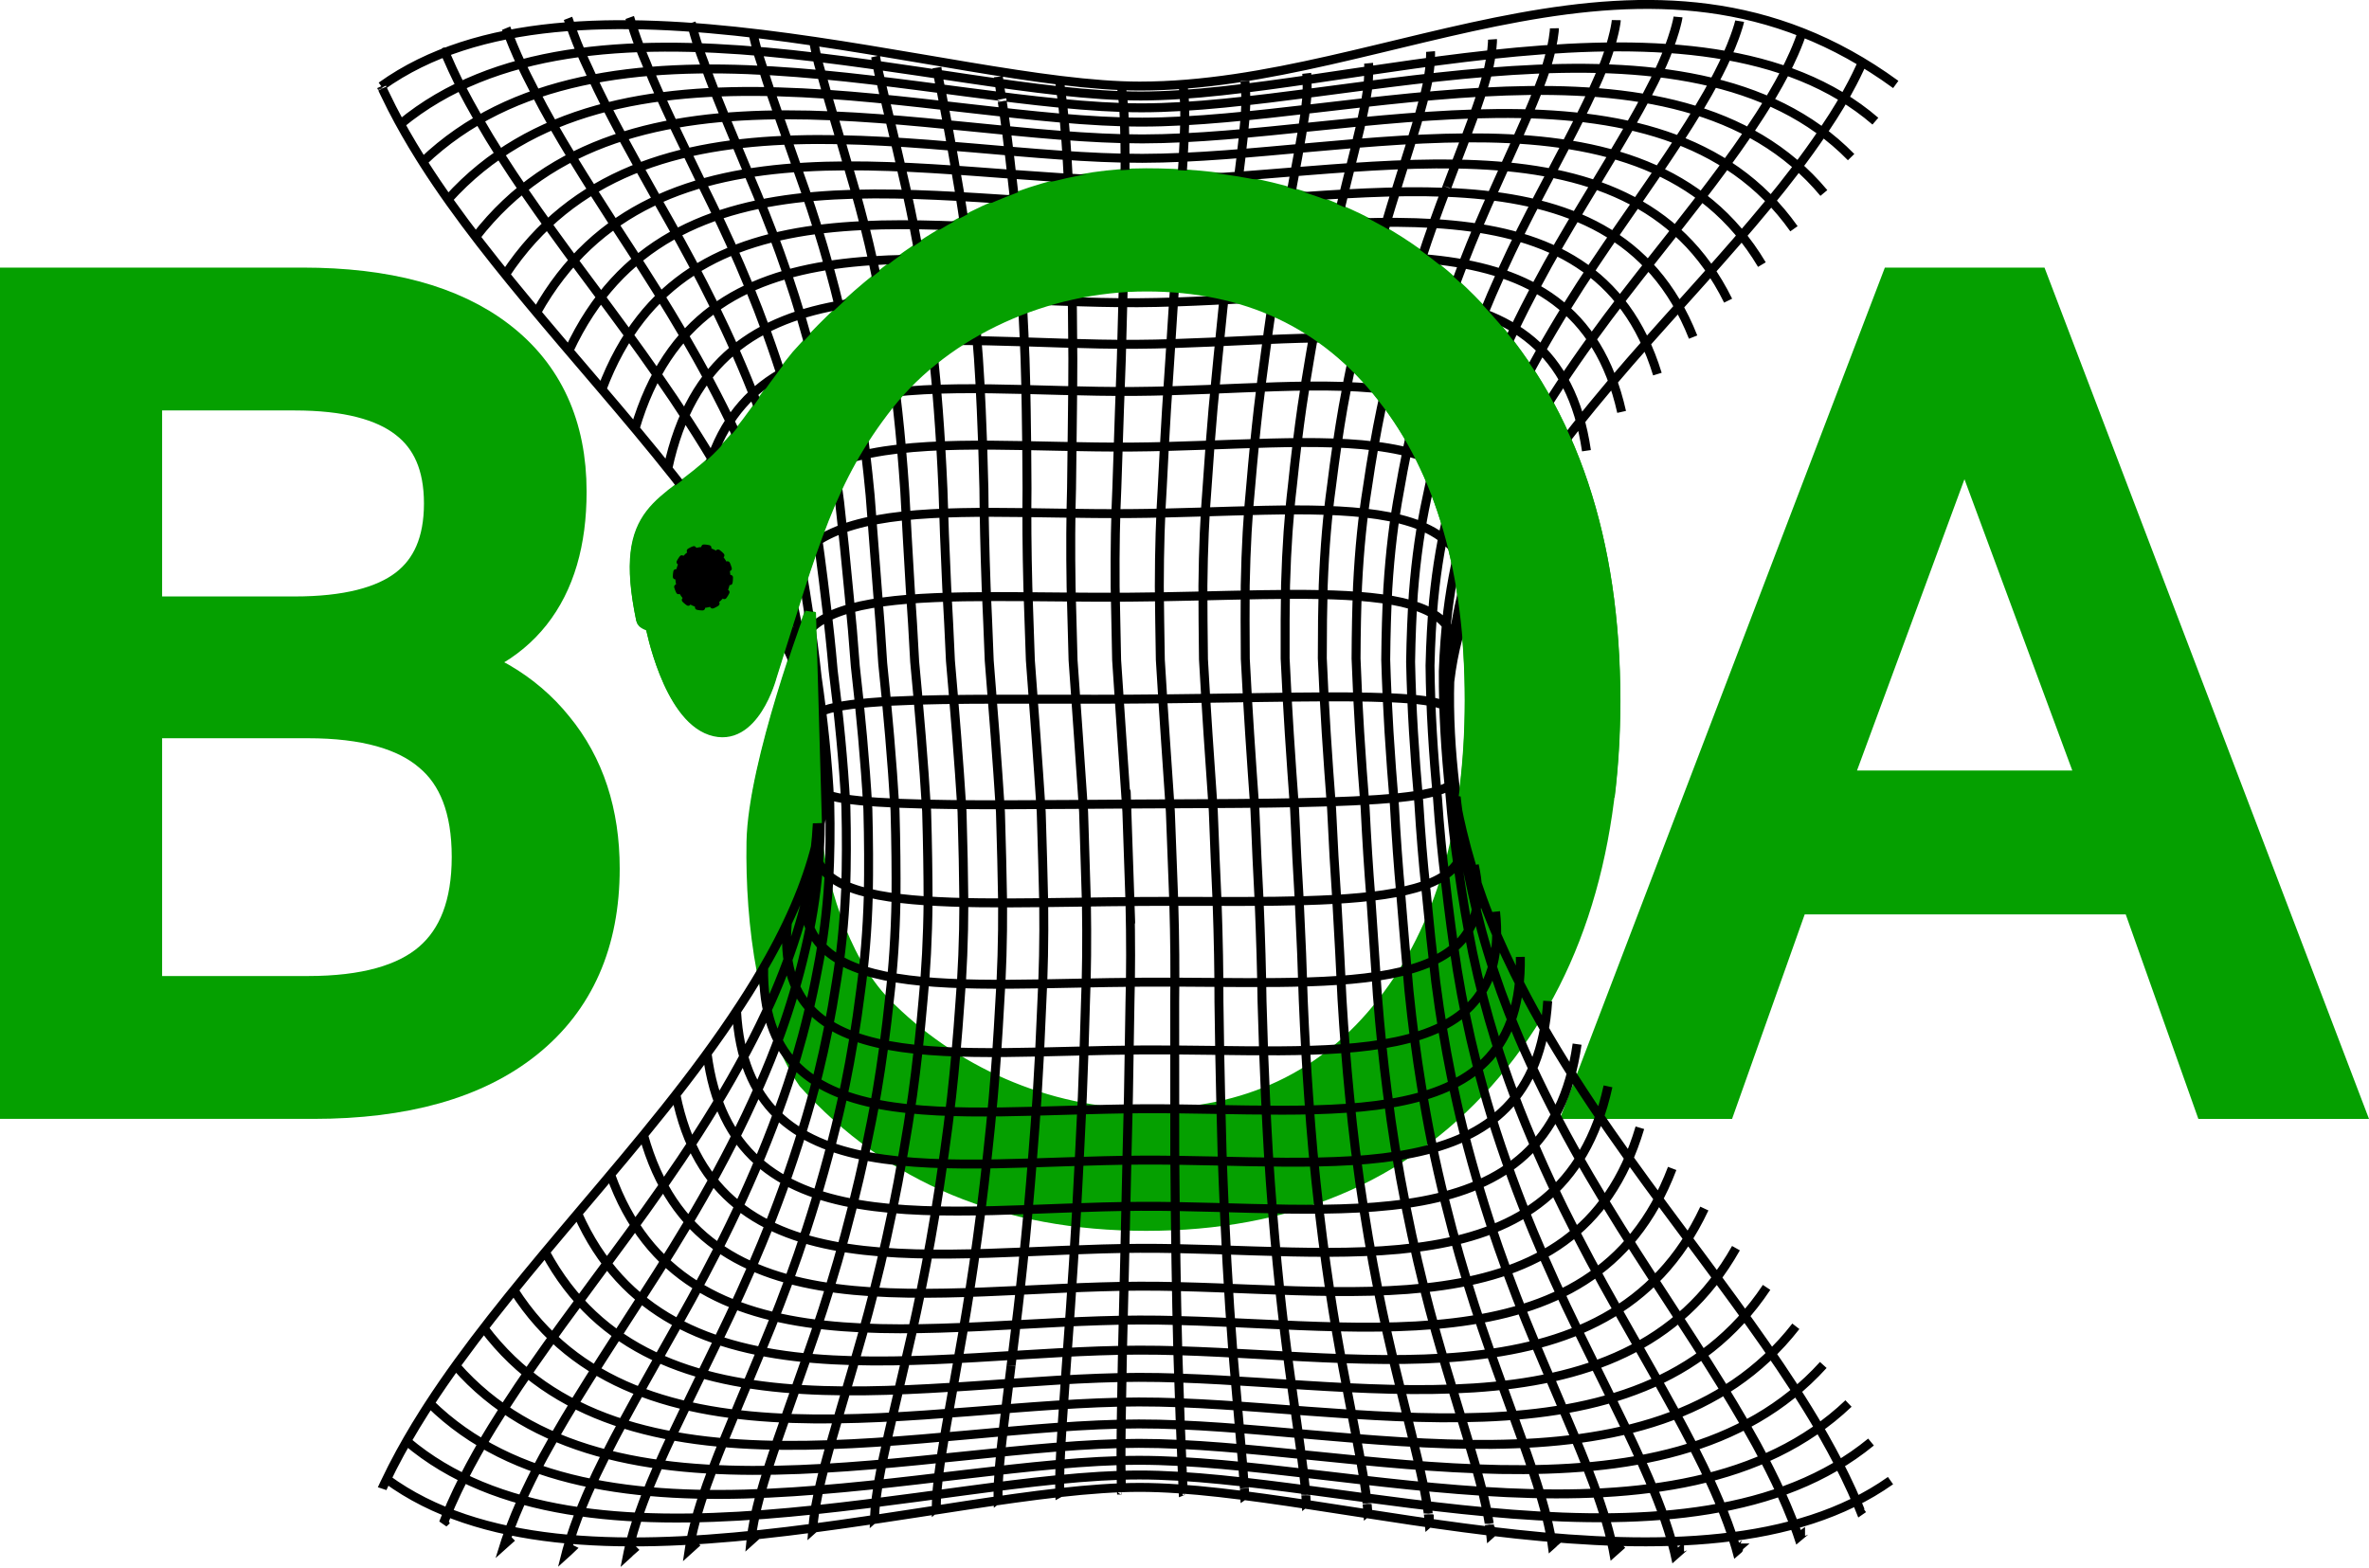 <?xml version="1.0" encoding="UTF-8" standalone="no"?>
<svg
   xmlns:dc="http://purl.org/dc/elements/1.1/"
   xmlns:cc="http://creativecommons.org/ns#"
   xmlns:rdf="http://www.w3.org/1999/02/22-rdf-syntax-ns#"
   xmlns:svg="http://www.w3.org/2000/svg"
   xmlns="http://www.w3.org/2000/svg"
   width="115.602mm"
   height="76.537mm"
   viewBox="0 0 409.613 271.193"
   id="svg2"
   version="1.1">
  <defs
     id="defs4" />
  <g
     id="layer1"
     transform="translate(-149.454,-161.112)">
    <path
       id="path4153"
       style="font-style:normal;font-weight:normal;font-size:medium;line-height:125%;font-family:sans-serif;text-align:end;letter-spacing:0px;word-spacing:0px;writing-mode:lr-tb;text-anchor:end;fill:#05a000;fill-opacity:1;stroke:#05a000;stroke-width:9.38;stroke-linecap:butt;stroke-linejoin:miter;stroke-miterlimit:4;stroke-dasharray:none;stroke-opacity:1"
       d="m 489.111,230.451 -25.297,68.596 h 50.686 z m -10.525,-18.372 h 21.142 l 52.532,137.839 H 532.873 L 520.317,314.558 H 458.183 L 445.627,349.918 h -19.665 z" />
    <path
       id="path4151"
       style="font-style:normal;font-weight:normal;font-size:medium;line-height:125%;font-family:sans-serif;text-align:end;letter-spacing:0px;word-spacing:0px;writing-mode:lr-tb;text-anchor:end;fill:#05a000;fill-opacity:1;stroke:#05a000;stroke-width:1.875;stroke-linecap:butt;stroke-linejoin:miter;stroke-miterlimit:4;stroke-dasharray:none;stroke-opacity:1"
       d="m 347.637,353.773 c 17.221,0 30.841,-6.419 40.861,-19.256 10.098,-12.838 15.147,-30.293 15.147,-52.368 0,-22.153 -5.049,-39.648 -15.147,-52.485 -10.02,-12.837 -23.64,-19.256 -40.861,-19.256 -17.221,0 -34.455,7.681 -44.631,20.519 -10.098,12.837 -12.991,24.139 -20.233,47.016 0,0 -3.044,11.694 -10.451,9.217 -7.407,-2.478 -10.329,-17.803 -10.329,-17.803 -0.586,-0.385 -1.495,-0.537 -1.624,-1.151 -4.136,-19.766 4.134,-19.368 12.878,-27.903 6.083,-5.937 7.738,-10.056 13.993,-17.738 14.794,-16.517 35.74,-31.413 60.397,-31.413 24.579,0 44.227,8.258 58.943,24.775 14.716,16.438 22.074,38.512 22.074,66.223 0,27.632 -7.358,49.706 -22.074,66.223 -14.716,16.438 -34.364,24.657 -58.943,24.657 -24.657,0 -44.383,-8.219 -59.178,-24.657 -6.998,-10.051 -9.246,-27.47 -8.992,-41.681 0.245,-13.687 10.093,-39.809 10.093,-39.809 0,0 -0.727,9.041 1.03,37.921 0.476,7.825 4.449,22.086 11.91,29.713 11.438,11.693 27.915,19.256 45.136,19.256 z" />
    <path
       id="path4149"
       style="font-style:normal;font-weight:normal;font-size:medium;line-height:125%;font-family:sans-serif;text-align:end;letter-spacing:0px;word-spacing:0px;writing-mode:lr-tb;text-anchor:end;fill:#05a000;fill-opacity:1;stroke:#05a000;stroke-width:9.38;stroke-linecap:butt;stroke-linejoin:miter;stroke-miterlimit:4;stroke-dasharray:none;stroke-opacity:1"
       d="m 172.793,284.091 v 50.501 h 29.913 q 15.049,0 22.25,-6.186 7.294,-6.278 7.294,-19.111 0,-12.925 -7.294,-19.019 -7.201,-6.186 -22.25,-6.186 z m 0,-56.687 v 41.546 h 27.605 q 13.664,0 20.311,-5.078 6.74,-5.17 6.74,-15.695 0,-10.433 -6.74,-15.603 -6.647,-5.17 -20.311,-5.17 z m -18.649,-15.326 h 47.639 q 21.327,0 32.867,8.863 11.54,8.863 11.54,25.204 0,12.648 -5.909,20.127 -5.909,7.478 -17.357,9.325 13.756,2.954 21.327,12.371 7.663,9.325 7.663,23.358 0,18.465 -12.556,28.528 -12.556,10.063 -35.729,10.063 h -49.485 z" />
    <path
       d="m 215.381,176.029 c 0.027,0.059 0.055,0.119 0.082,0.178 0.011,0.024 0.01,0.021 0.021,0.045 -0.005,-0.01 0.087,0.189 0.083,0.178 v 0 c 0.108,0.232 0.217,0.464 0.327,0.696 0,0 1e-5,1e-5 1e-5,1e-5 v 0 c 0.42,0.887 0.857,1.774 1.309,2.659 0,0 1e-5,1e-5 1e-5,1e-5 0,0 0,0 0,0 1.465,2.867 3.104,5.727 4.884,8.575 0.219,0.351 0.441,0.701 0.664,1.051 0,0 1e-5,1e-5 1e-5,1e-5 0,0 0,0 0,0 0,0 0,0 0,0 5.793,9.077 13.083,18.147 20.83,27.349 1.015,1.206 2.04,2.416 3.07,3.629 0,0 1e-5,0 1e-5,0 0,0 0,1e-5 0,1e-5 0,0 0,0 0,0 8.523,10.03 17.518,20.257 25.497,31.171 1.794,2.454 3.534,4.939 5.205,7.46 0,0 0,0 0,0 0,0 1e-5,2e-5 1e-5,2e-5 0,0 0,0 0,0 2.113,3.189 4.112,6.435 5.922,9.75 0,0 0,10e-6 0,10e-6 1.75,3.205 3.321,6.467 4.649,9.801 0,0 0,0 0,0 0.78,1.958 1.478,3.942 2.063,5.946 1.158,3.978 1.867,8.034 1.886,12.128 0,0 0,0 0,0 0.014,2.648 -0.259,5.286 -0.755,7.904 -0.668,3.528 -1.739,7.008 -3.053,10.411 0,0 0,0 0,0 -1.562,4.043 -3.475,7.981 -5.63,11.835 -1.514,2.708 -3.146,5.372 -4.856,7.996 0,1e-5 0,1e-5 0,1e-5 -8.135,12.489 -17.897,23.968 -27.417,35.214 -1.118,1.321 -2.23,2.636 -3.336,3.948 0,0 -1e-5,2e-5 -1e-5,2e-5 -8.591,10.198 -16.815,20.224 -23.282,30.205 0,0 -1e-5,1e-5 -1e-5,1e-5 -0.252,0.389 -0.502,0.778 -0.749,1.168 -1.983,3.127 -3.802,6.269 -5.416,9.417 -0.055,0.107 -0.109,0.213 -0.163,0.32 -0.441,0.867 -0.866,1.737 -1.276,2.605 0,1e-5 -0.039,0.083 -0.039,0.083 -0.107,0.227 -0.213,0.455 -0.318,0.682 0,10e-6 -0.014,0.025 -0.014,0.025 -10e-4,0.002 -0.051,0.091 -0.052,0.093 m 10.682,-248.832 c 0.024,0.056 0.049,0.111 0.072,0.166 2.9e-4,6.7e-4 0.018,0.041 0.018,0.042 0.024,0.055 0.047,0.109 0.069,0.162 -0.048,-0.111 0.318,0.742 0.27,0.631 0.342,0.798 0.697,1.595 1.064,2.389 0,0 0,1e-5 0,1e-5 1.189,2.571 2.538,5.149 4.015,7.725 0.179,0.32 0.36,0.64 0.543,0.961 0,0 0,0 0,0 0,0 10e-6,1e-5 10e-6,1e-5 4.735,8.29 10.851,16.821 17.384,25.692 0.937,1.262 1.663,2.239 2.6,3.501 0,0 1e-5,0 1e-5,0 7.226,9.72 14.837,20.045 21.597,31.636 1.513,2.603 2.974,5.287 4.371,8.062 1e-5,0 1e-5,0 1e-5,1e-5 1.772,3.513 3.44,7.201 4.942,11.08 0,0 0,1e-5 0,1e-5 1.43,3.732 2.739,7.744 3.88,12.052 0.682,2.522 1.295,5.175 1.813,7.955 1.127,5.343 1.884,10.798 2.049,16.317 0,0 0,0 0,0 0.054,3.564 -0.139,6.982 -0.523,10.243 -0.539,4.405 -1.463,8.582 -2.632,12.507 -1.365,4.679 -3.032,9.12 -4.905,13.346 -1.32,2.966 -2.74,5.843 -4.225,8.636 0,0 0,10e-6 -10e-6,10e-6 -7.057,13.294 -15.48,25.019 -23.64,36.033 -0.805,1.089 -2.046,2.766 -2.85,3.855 0,0 -1e-5,10e-6 -1e-5,10e-6 -7.326,9.931 -14.287,19.466 -19.59,28.676 0,0 0,1e-5 0,1e-5 -0.207,0.36 -0.411,0.719 -0.613,1.078 -1.622,2.885 -3.091,5.771 -4.367,8.645 -0.043,0.097 -0.086,0.195 -0.129,0.292 -0.348,0.792 -0.682,1.589 -1.001,2.389 -0.01,0.026 -0.02,0.051 -0.031,0.077 -0.083,0.21 -0.166,0.422 -0.247,0.637 2e-5,-1e-5 0.16,-0.138 0.16,-0.138 6.5e-4,-5.6e-4 0.589,-0.506 0.59,-0.507 m 10.076,-257.87 c 0.021,0.051 0.042,0.102 0.062,0.151 0.005,0.013 0.01,0.025 0.015,0.038 0.02,0.049 0.039,0.098 0.057,0.146 0.074,0.191 0.148,0.379 0.219,0.565 0.274,0.711 0.559,1.422 0.852,2.129 0,0 0,1e-5 0,1e-5 0.952,2.289 2.051,4.599 3.265,6.919 0.145,0.29 0.292,0.581 0.44,0.872 0,0 0,1e-5 0,1e-5 0,0 0,0 0,0 3.835,7.523 8.931,15.51 14.399,24.014 0.723,1.108 1.452,2.228 2.186,3.362 0,0 1e-5,0 1e-5,1e-5 6.078,9.365 12.482,19.687 18.158,31.729 1.265,2.703 2.481,5.527 3.639,8.485 0,0 0,1e-5 0,1e-5 1.472,3.746 2.852,7.759 4.086,12.06 0,0 0,0 0,0 1.154,4.125 2.234,8.702 3.209,13.749 0,0 0,0 0,0 0.593,2.949 1.13,6.111 1.588,9.481 1.085,6.382 1.869,12.902 2.147,19.505 0.086,4.261 -0.039,8.272 -0.329,12.021 -0.427,5.07 -1.219,9.774 -2.254,14.089 -1.187,5.157 -2.63,9.972 -4.249,14.469 -1.144,3.155 -2.373,6.185 -3.655,9.096 0,0 -1e-5,1e-5 -1e-5,1e-5 -6.084,13.859 -13.311,25.696 -20.258,36.426 -0.813,1.263 -1.621,2.512 -2.419,3.745 0,0 0,2e-5 0,2e-5 -6.205,9.622 -12.051,18.65 -16.35,27.104 0,0 -1e-5,10e-6 -1e-5,10e-6 -0.168,0.331 -0.334,0.661 -0.497,0.99 -1.311,2.648 -2.48,5.281 -3.471,7.885 -0.034,0.088 -0.067,0.176 -0.1,0.265 -0.269,0.718 -0.525,1.442 -0.769,2.169 -0.008,0.023 -0.016,0.047 -0.023,0.07 -0.063,0.191 -0.126,0.386 -0.188,0.585 4e-5,-3e-5 0.264,-0.236 0.264,-0.236 8.2e-4,-7.2e-4 0.972,-0.865 0.973,-0.866 m 9.711,-262.715 c 0.018,0.046 0.035,0.091 0.052,0.136 0.004,0.011 0.008,0.023 0.012,0.034 0.016,0.044 0.031,0.087 0.046,0.13 0.06,0.17 0.118,0.337 0.175,0.501 0.215,0.629 0.44,1.257 0.672,1.883 0,0 0,1e-5 0,1e-5 0.751,2.025 1.637,4.083 2.627,6.164 0.116,0.262 0.234,0.525 0.353,0.788 0,0 0,0 0,0 0,0 0,1e-5 0,1e-5 3.076,6.788 7.291,14.24 11.829,22.358 0.603,1.056 1.211,2.127 1.823,3.217 0,0 0,1e-5 0,1e-5 5.069,8.988 10.415,19.222 15.134,31.538 1.048,2.764 2.049,5.68 2.998,8.762 0,0 0,1e-5 0,1e-5 1.21,3.905 2.338,8.148 3.339,12.752 0,0 0,1e-5 0,1e-5 0.916,4.408 1.798,9.397 2.625,14.988 0,0 0,0 0,0 0.513,3.264 0.98,6.801 1.384,10.608 1.034,7.15 1.828,14.459 2.193,21.865 0.11,4.777 0.042,9.226 -0.167,13.334 -0.331,5.56 -1.005,10.649 -1.914,15.248 -1.024,5.504 -2.266,10.587 -3.656,15.274 -0.985,3.287 -2.042,6.421 -3.142,9.41 -1e-5,0 -1e-5,0 -1e-5,1e-5 -5.208,14.23 -11.368,26.073 -17.237,36.487 -0.687,1.227 -1.367,2.436 -2.038,3.625 0,0 -1e-5,1e-5 -1e-5,1e-5 -5.215,9.288 -10.083,17.808 -13.523,25.536 0,0 -1e-5,1e-5 -1e-5,1e-5 -0.135,0.303 -0.267,0.604 -0.397,0.906 -1.046,2.42 -1.96,4.809 -2.713,7.15 -0.025,0.079 -0.051,0.159 -0.076,0.238 -0.203,0.645 -0.395,1.297 -0.575,1.951 -0.006,0.021 -0.011,0.042 -0.017,0.063 -0.046,0.172 -0.092,0.349 -0.138,0.53 5e-5,-5e-5 0.313,-0.282 0.313,-0.282 9.3e-4,-8.4e-4 1.15,-1.033 1.151,-1.034 m 9.539,-264.312 c 0.015,0.041 0.029,0.081 0.042,0.12 0.003,0.01 0.007,0.02 0.01,0.03 0.013,0.039 0.025,0.077 0.036,0.114 0.047,0.149 0.093,0.296 0.136,0.44 0.166,0.551 0.341,1.103 0.521,1.653 0,0 0,10e-6 0,10e-6 0.584,1.781 1.291,3.607 2.091,5.467 0.092,0.235 0.186,0.471 0.281,0.708 0,0 0,1e-5 0,1e-5 0,0 0,0 0,0 2.444,6.094 5.902,13.037 9.631,20.762 0.499,1.004 1.001,2.027 1.506,3.071 0,1e-5 0,1e-5 0,1e-5 4.186,8.607 8.603,18.688 12.479,31.144 0.857,2.794 1.67,5.764 2.437,8.925 0,0 0,1e-5 0,1e-5 0.981,4.006 1.889,8.402 2.689,13.214 0,0 0,1e-5 0,1e-5 0.711,4.601 1.421,9.88 2.117,15.857 0.441,3.487 0.847,7.291 1.2,11.411 0.978,7.699 1.769,15.572 2.199,23.551 0.129,5.146 0.108,9.907 -0.033,14.269 -0.247,5.908 -0.815,11.267 -1.609,16.064 -0.877,5.745 -1.937,11.011 -3.122,15.822 -0.842,3.373 -1.743,6.573 -2.68,9.607 0,0 0,10e-6 0,10e-6 -4.423,14.45 -9.631,26.219 -14.545,36.303 -0.574,1.189 -1.142,2.356 -1.701,3.501 0,0 -10e-6,1e-5 -10e-6,1e-5 -4.344,8.945 -8.357,16.969 -11.071,24.013 0,0 -1e-5,0 -1e-5,0 -0.106,0.276 -0.211,0.551 -0.313,0.826 -0.821,2.204 -1.524,4.362 -2.08,6.454 -0.019,0.071 -0.037,0.142 -0.056,0.213 -0.149,0.576 -0.289,1.158 -0.417,1.741 -0.004,0.019 -0.008,0.037 -0.012,0.056 -0.033,0.153 -0.066,0.311 -0.098,0.473 6e-5,-6e-5 0.319,-0.289 0.319,-0.289 10e-4,-9.3e-4 1.173,-1.057 1.174,-1.058 m 9.514,-263.517 c 0.012,0.036 0.023,0.071 0.033,0.105 0.003,0.009 0.005,0.017 0.008,0.026 0.01,0.034 0.019,0.067 0.028,0.1 0.036,0.13 0.071,0.258 0.104,0.383 0.125,0.479 0.259,0.962 0.397,1.443 0,0 0,0 0,0 0.448,1.558 1.008,3.174 1.649,4.834 0.073,0.211 0.147,0.422 0.222,0.635 0,0 0,0 0,0 0,0 0,1e-5 0,1e-5 1.922,5.449 4.735,11.923 7.76,19.261 0.407,0.955 0.817,1.93 1.23,2.929 0,0 10e-6,0 10e-6,0 3.415,8.236 7.014,18.123 10.148,30.617 0.689,2.802 1.339,5.796 1.945,9.001 0,0 0,1e-5 0,1e-5 0.781,4.062 1.498,8.552 2.122,13.498 10e-6,0 10e-6,1e-5 10e-6,1e-5 0.535,4.725 1.095,10.198 1.676,16.434 0.377,3.637 0.726,7.624 1.036,11.958 0.919,8.073 1.698,16.332 2.174,24.704 0.144,5.398 0.161,10.372 0.078,14.906 -0.175,6.143 -0.649,11.683 -1.337,16.609 -0.745,5.903 -1.641,11.285 -2.641,16.171 -0.713,3.425 -1.475,6.661 -2.265,9.715 0,0 0,2e-5 0,2e-5 -3.72,14.554 -8.078,26.197 -12.149,35.952 -0.475,1.15 -0.944,2.276 -1.405,3.378 0,0 0,1e-5 0,1e-5 -3.58,8.608 -6.848,16.159 -8.955,22.573 0,0 -10e-6,1e-5 -10e-6,1e-5 -0.083,0.252 -0.163,0.502 -0.242,0.752 -0.634,2.005 -1.163,3.947 -1.56,5.808 -0.013,0.063 -0.027,0.126 -0.04,0.189 -0.106,0.512 -0.203,1.028 -0.29,1.543 -0.003,0.017 -0.006,0.033 -0.008,0.05 -0.022,0.135 -0.044,0.275 -0.066,0.418 7e-5,-7e-5 0.296,-0.267 0.296,-0.267 0.001,-0.001 1.084,-0.977 1.085,-0.978 m 9.594,-261.089 c 0.009,0.031 0.017,0.061 0.025,0.09 0.002,0.007 0.004,0.015 0.006,0.022 0.007,0.029 0.014,0.058 0.021,0.086 0.027,0.112 0.053,0.223 0.077,0.331 0.093,0.415 0.194,0.835 0.299,1.255 0,0 0,1e-5 0,1e-5 0.34,1.361 0.779,2.789 1.289,4.27 0.057,0.189 0.115,0.378 0.174,0.569 0,0 0,1e-5 0,1e-5 0,0 0,0 0,0 1.494,4.852 3.762,10.929 6.171,17.887 0.328,0.908 0.657,1.84 0.988,2.797 0,0 0,1e-5 0,1e-5 2.741,7.886 5.62,17.559 8.1,30.021 0.542,2.793 1.047,5.792 1.514,9.014 0,0 0,10e-6 0,10e-6 0.605,4.085 1.155,8.624 1.627,13.649 0,0 0,1e-5 0,1e-5 0.383,4.791 0.813,10.394 1.292,16.79 0.319,3.733 0.619,7.836 0.888,12.307 0.86,8.313 1.62,16.823 2.129,25.447 0.155,5.561 0.205,10.67 0.171,15.314 -0.113,6.293 -0.502,11.944 -1.093,16.948 -0.625,5.999 -1.374,11.446 -2.207,16.369 -0.597,3.45 -1.234,6.701 -1.892,9.759 0,-10e-6 -10e-6,1e-5 -10e-6,1e-5 -3.089,14.576 -6.689,26.061 -10.016,35.501 -0.388,1.113 -0.77,2.2 -1.144,3.261 0,1e-5 0,1e-5 0,1e-5 -2.909,8.29 -5.531,15.402 -7.135,21.248 0,0 0,10e-6 0,10e-6 -0.063,0.23 -0.124,0.458 -0.184,0.685 -0.48,1.824 -0.867,3.572 -1.139,5.223 -0.009,0.056 -0.018,0.112 -0.027,0.168 -0.072,0.454 -0.136,0.909 -0.191,1.361 -0.002,0.015 -0.004,0.029 -0.005,0.043 -0.014,0.119 -0.028,0.241 -0.041,0.366 7e-5,-6e-5 0.252,-0.227 0.252,-0.227 10e-4,-10e-4 0.924,-0.83 0.925,-0.831 m 9.744,-257.698 c 0.006,0.026 0.013,0.052 0.018,0.077 0.001,0.006 0.003,0.013 0.004,0.019 0.005,0.025 0.01,0.05 0.015,0.074 0.02,0.096 0.039,0.191 0.057,0.285 0.068,0.359 0.143,0.724 0.222,1.091 0,0 0,1e-5 0,1e-5 0.257,1.189 0.6,2.454 1.002,3.782 0.044,0.169 0.089,0.34 0.135,0.511 0,0 0,0 0,0 0,0 0,1e-5 0,1e-5 1.185,4.458 2.912,9.929 4.823,16.665 0.258,0.867 0.518,1.758 0.777,2.676 0,0 0,1e-5 0,1e-5 2.15,7.569 4.39,17.025 6.289,29.41 0.411,2.776 0.789,5.764 1.133,8.987 0,0 1e-5,1e-5 1e-5,1e-5 0.45,4.085 0.853,8.643 1.192,13.706 0,0 0,1e-5 0,1e-5 0.253,4.839 0.566,10.48 0.955,16.985 0.268,3.788 0.522,7.959 0.756,12.512 0.801,8.455 1.539,17.114 2.071,25.887 0.164,5.657 0.241,10.846 0.249,15.553 -0.059,6.379 -0.372,12.092 -0.874,17.136 -0.516,6.049 -1.133,11.527 -1.816,16.46 -0.492,3.457 -1.016,6.708 -1.556,9.759 0,0 0,2e-5 0,2e-5 -2.521,14.545 -5.442,25.861 -8.11,35.012 -0.311,1.079 -0.616,2.131 -0.914,3.153 0,10e-6 0,10e-6 0,10e-6 -2.32,8.001 -4.38,14.719 -5.572,20.067 0,1e-5 0,1e-5 0,1e-5 -0.047,0.21 -0.092,0.419 -0.136,0.626 -0.353,1.666 -0.628,3.242 -0.803,4.708 -0.006,0.05 -0.012,0.099 -0.017,0.149 -0.046,0.402 -0.085,0.804 -0.116,1.199 -0.001,0.013 -0.002,0.025 -0.003,0.038 -0.008,0.104 -0.015,0.21 -0.023,0.318 8e-5,-7e-5 0.199,-0.178 0.199,-0.178 10e-4,-10e-4 0.725,-0.647 0.727,-0.648 m 9.931,-253.921 c 0.005,0.022 0.009,0.044 0.013,0.066 10e-4,0.005 0.002,0.011 0.003,0.016 0.004,0.021 0.007,0.043 0.011,0.063 0.014,0.083 0.028,0.165 0.041,0.246 0.049,0.311 0.106,0.63 0.166,0.953 0,0 0,1e-5 0,1e-5 0.194,1.044 0.462,2.174 0.778,3.372 0.034,0.153 0.069,0.307 0.104,0.462 0,0 0,0 0,0 0,0 0,0 0,0 0.911,4.037 2.229,9.159 3.672,15.618 0.197,0.831 0.394,1.687 0.591,2.571 0,0 0,0 0,0 1.627,7.292 3.297,16.543 4.675,28.833 0.294,2.753 0.559,5.725 0.794,8.937 0,0 0,0 0,0 0.312,4.072 0.585,8.629 0.805,13.704 0,1e-5 0,1e-5 0,1e-5 0.137,4.846 0.349,10.522 0.658,17.07 0.221,3.815 0.435,8.021 0.637,12.618 0.744,8.527 1.458,17.268 2.006,26.118 0.17,5.708 0.271,10.938 0.316,15.675 -0.011,6.421 -0.255,12.163 -0.675,17.222 -0.418,6.068 -0.914,11.553 -1.461,16.482 -0.397,3.453 -0.819,6.696 -1.251,9.733 0,0 0,0 0,1e-5 -2.008,14.483 -4.316,25.637 -6.398,34.535 -0.054,0.235 -0.656,2.825 -0.71,3.06 0,0 0,10e-6 0,10e-6 -1.799,7.752 -3.37,14.126 -4.226,19.057 0,0 0,1e-5 0,1e-5 -0.034,0.194 -0.066,0.386 -0.097,0.577 -0.251,1.531 -0.437,2.962 -0.541,4.27 -0.004,0.044 -0.007,0.088 -0.01,0.133 -0.026,0.359 -0.048,0.714 -0.062,1.06 -4.7e-4,0.011 -9.2e-4,0.022 -10e-4,0.033 -0.004,0.091 -0.007,0.183 -0.01,0.277 7e-5,-6e-5 0.143,-0.126 0.143,-0.126 0.175,-0.155 0.348,-0.307 0.52,-0.457 M 311.458,172.807 c 0.003,0.019 0.006,0.037 0.009,0.056 7e-4,0.005 0.001,0.009 0.002,0.014 0.003,0.018 0.005,0.037 0.007,0.055 0.01,0.072 0.02,0.143 0.029,0.215 0.036,0.273 0.08,0.555 0.126,0.842 0,0 0,0 0,0 0.149,0.928 0.359,1.949 0.604,3.043 0.011,0.056 0.069,0.367 0.079,0.423 0,0 0,0 0,0 0,0 0,1e-5 0,1e-5 0.711,3.81 1.63,8.414 2.677,14.765 0.142,0.801 0.284,1.628 0.424,2.484 0,0 0,0 0,0 1.159,7.064 2.31,16.135 3.216,28.328 0.189,2.731 0.35,5.682 0.487,8.881 0,0 0,1e-5 0,1e-5 0.188,4.054 0.343,8.599 0.457,13.67 0,0 0,1e-5 0,1e-5 0.034,4.842 0.155,10.525 0.391,17.09 0.179,3.825 0.356,8.045 0.53,12.66 0.69,8.556 1.38,17.334 1.941,26.215 0.176,5.729 0.298,10.975 0.375,15.723 0.032,6.437 -0.148,12.185 -0.493,17.245 -0.327,6.07 -0.712,11.549 -1.136,16.465 -0.31,3.444 -0.638,6.675 -0.972,9.696 0,0 -10e-6,10e-6 -10e-6,10e-6 -1.539,14.412 -3.289,25.424 -4.845,34.114 -0.086,0.486 -0.441,2.497 -0.527,2.983 0,0 0,1e-5 0,1e-5 -1.334,7.551 -2.476,13.64 -3.058,18.236 0,0 0,1e-5 0,1e-5 -0.023,0.181 -0.045,0.359 -0.066,0.536 -0.168,1.422 -0.285,2.736 -0.338,3.916 -0.002,0.04 -0.003,0.08 -0.005,0.12 -0.013,0.323 -0.021,0.641 -0.025,0.947 -1.1e-4,0.01 -2.1e-4,0.02 -2.9e-4,0.029 -6.6e-4,0.08 -0.001,0.161 -0.001,0.242 5e-5,-4e-5 0.091,-0.078 0.091,-0.078 0.112,-0.096 0.221,-0.189 0.329,-0.281 M 322.083,174.387 c 0.002,0.016 0.004,0.033 0.006,0.049 -2e-5,-1.3e-4 0.001,0.013 0.001,0.012 0.002,0.016 0.004,0.032 0.005,0.048 0.004,0.039 0.018,0.152 0.022,0.191 0.028,0.244 0.062,0.499 0.099,0.759 0,0 0,0 0,0 0.118,0.841 0.283,1.783 0.47,2.799 -0.001,-0.007 0.059,0.4 0.059,0.393 0,0 0,0 0,0 0,0 0,1e-5 0,1e-5 0.515,3.49 1.142,8.01 1.796,14.119 0.093,0.778 0.184,1.583 0.273,2.418 0,0 0,0 0,0 0.73,6.891 1.403,15.815 1.873,27.924 0.091,2.712 0.158,5.644 0.204,8.828 0,0 0,0 0,0 0.073,4.035 0.12,8.566 0.138,13.628 0,0 0,0 0,1e-5 -0.059,4.832 -0.021,10.512 0.148,17.079 0.14,3.825 0.284,8.048 0.432,12.668 0.64,8.558 1.308,17.355 1.878,26.239 0.182,5.733 0.323,10.982 0.43,15.73 0.072,6.438 -0.05,12.182 -0.323,17.236 -0.242,6.063 -0.525,11.531 -0.833,16.433 -0.229,3.433 -0.47,6.653 -0.713,9.66 0,0 0,1e-5 0,1e-5 -1.103,14.347 -2.339,25.249 -3.414,33.781 0.038,-0.305 -0.399,3.23 -0.361,2.925 0,0 0,0 0,0 -0.911,7.404 -1.672,13.271 -2.028,17.622 0,0 0,0 0,0 -0.014,0.171 -0.027,0.34 -0.04,0.507 -0.101,1.341 -0.164,2.567 -0.181,3.652 -5.7e-4,0.037 -10e-4,0.073 -10e-4,0.11 -0.003,0.296 -0.004,0.586 -3.3e-4,0.863 1.1e-4,0.009 2.3e-4,0.018 3.6e-4,0.026 0.001,0.072 0.002,0.145 0.004,0.216 2e-5,-2e-5 0.049,-0.039 0.049,-0.039 0.06,-0.048 0.117,-0.093 0.172,-0.137 m 10.47,-244.656 c 0.001,0.015 0.003,0.029 0.004,0.044 4e-5,4.3e-4 10e-4,0.011 10e-4,0.011 0.003,0.035 8.9e-4,0.009 0.004,0.044 0.006,0.058 0.012,0.117 0.018,0.176 0.024,0.225 0.052,0.463 0.082,0.706 0,0 0,0 0,0 0.096,0.782 0.226,1.679 0.364,2.64 0.014,0.123 0.027,0.248 0.041,0.374 0,0 0,0 0,0 0,0 0,0 0,0 0.352,3.299 0.693,7.726 0.988,13.692 0.046,0.763 0.09,1.553 0.13,2.373 0,0 0,1e-5 0,1e-5 0.327,6.778 0.549,15.592 0.605,27.645 -10e-4,2.699 -0.024,5.615 -0.063,8.79 0,0 0,1e-5 0,1e-5 -0.035,4.022 -0.089,8.539 -0.162,13.592 0,1e-5 0,1e-5 0,1e-5 -0.147,4.823 -0.186,10.498 -0.078,17.06 0.011,0.39 0.331,12.274 0.341,12.664 0.594,8.559 1.242,17.35 1.822,26.233 0.188,5.731 0.348,10.979 0.484,15.723 0.11,6.434 0.044,12.171 -0.161,17.219 -0.161,6.055 -0.347,11.514 -0.546,16.404 -0.153,3.423 -0.312,6.638 -0.469,9.633 0,0 0,10e-6 0,10e-6 -0.692,14.297 -1.443,25.136 -2.07,33.562 -0.072,0.995 -0.141,1.955 -0.206,2.888 0,1e-5 0,1e-5 -1e-5,1e-5 -0.519,7.318 -0.932,13.026 -1.095,17.227 0,0 0,0 0,0 -0.006,0.164 -0.012,0.327 -0.018,0.487 -0.043,1.289 -0.065,2.458 -0.057,3.481 2.5e-4,0.035 5.6e-4,0.069 9.2e-4,0.104 0.003,0.279 0.008,0.55 0.015,0.807 10e-6,1.6e-4 7e-4,0.025 7e-4,0.025 0.002,0.067 0.004,0.134 0.006,0.199 0.007,-0.004 0.013,-0.008 0.02,-0.012 0.024,-0.015 0.045,-0.027 0.065,-0.038 m 10.581,-243.256 c 0.001,0.014 0.002,0.028 0.003,0.042 1e-5,1.6e-4 9.2e-4,0.011 9.3e-4,0.011 10e-4,0.014 0.003,0.028 0.004,0.042 0.005,0.055 0.011,0.112 0.016,0.169 0.021,0.216 0.047,0.447 0.072,0.682 0,0 0,0 0,0 0.084,0.789 0.176,1.598 0.274,2.568 0.008,0.12 0.017,0.242 0.024,0.365 0,0 0,0 0,0 0,0 0,0 0,0 0.202,3.209 0.263,7.594 0.212,13.489 0.001,0.756 -10e-4,1.538 -0.008,2.352 0,0 0,0 0,0 -0.064,6.744 -0.28,15.459 -0.625,27.505 -0.091,2.697 -0.199,5.596 -0.322,8.77 0,0 0,10e-6 0,10e-6 -0.14,4.012 -0.292,8.529 -0.452,13.575 0,1e-5 0,1e-5 0,1e-5 -0.231,4.819 -0.344,10.491 -0.295,17.052 0.07,3.822 0.155,8.043 0.257,12.662 0.551,8.558 1.182,17.348 1.773,26.228 -0.562,-16.461 1.1,32.177 0.538,15.716 0.148,6.43 0.137,12.163 -0.003,17.208 -0.083,6.051 -0.174,11.504 -0.267,16.389 -0.028,1.213 -0.204,8.409 -0.232,9.622 0,0 0,10e-6 0,10e-6 -0.293,14.19 -0.579,25.175 -0.776,33.473 -0.022,0.99 -0.042,1.946 -0.059,2.873 0,0 0,10e-6 0,10e-6 -0.143,7.303 -0.23,12.903 -0.22,17.059 0,0 0,0 0,0 4.3e-4,0.162 10e-4,0.321 0.002,0.479 0.007,1.266 0.022,2.411 0.047,3.405 2e-5,9.2e-4 0.003,0.1 0.003,0.101 0.007,0.272 0.015,0.534 0.024,0.783 10e-6,2.7e-4 8.6e-4,0.024 8.7e-4,0.024 0.002,0.065 0.005,0.129 0.007,0.192 0.002,-1.6e-4 0.004,-1.8e-4 0.006,-4e-5 0.007,5.2e-4 0.013,0.003 0.016,0.008 m 10.641,-242.971 c 10e-4,0.014 0.002,0.028 0.004,0.042 2e-5,2.6e-4 9.3e-4,0.011 9.5e-4,0.011 7.4e-4,0.008 0.003,0.035 0.004,0.043 0.005,0.056 0.011,0.113 0.016,0.171 0.021,0.222 0.043,0.448 0.064,0.688 0,0 0,0 0,0 0.068,0.774 0.134,1.629 0.185,2.583 0.003,0.121 0.005,0.243 0.007,0.367 0,0 0,0 0,0 0,0 0,0 0,0 0.05,3.214 -0.174,7.624 -0.57,13.513 -0.044,0.756 -0.093,1.539 -0.146,2.353 0,0 0,0 0,0 -0.445,6.561 -1.121,15.647 -1.855,27.509 -0.178,2.665 -0.377,5.629 -0.581,8.772 0,0 0,1e-5 0,1e-5 -0.244,4.014 -0.494,8.53 -0.74,13.581 0,0 0,1e-5 0,1e-5 -0.315,4.821 -0.501,10.497 -0.508,17.061 0.036,3.824 0.094,8.047 0.176,12.668 0.512,8.59 1.125,17.325 1.732,26.235 0.204,5.731 0.403,10.974 0.595,15.717 0.187,6.431 0.23,12.163 0.156,17.209 -0.004,6.05 -8e-4,11.508 0.01,16.395 -0.005,3.432 -0.005,6.624 0.003,9.627 0,0 0,2e-5 0,2e-5 0.1,14.317 0.281,25.088 0.504,33.521 0.027,0.992 0.056,1.951 0.087,2.88 0,0 0,1e-5 0,1e-5 0.232,7.397 0.456,12.87 0.638,17.123 0,0 0,1e-5 0,1e-5 4.2e-4,0.01 0.021,0.472 0.021,0.481 0.056,1.278 0.104,2.42 0.146,3.427 9e-5,0.002 0.004,0.099 0.004,0.101 0.005,0.108 0.028,0.682 0.032,0.789 1e-5,4e-4 9.6e-4,0.024 9.7e-4,0.024 0.002,0.038 0.006,0.156 0.008,0.194 0.003,-0.001 0.007,-0.002 0.01,-0.003 0.012,-0.003 0.021,-0.005 0.028,-0.004 M 364.702,175.097 c -0.001,-0.015 0.006,0.061 0.004,0.046 -2e-5,-2.2e-4 0.001,0.012 0.001,0.012 10e-4,0.015 0.003,0.03 0.004,0.046 0.005,0.06 0.011,0.12 0.016,0.181 0.019,0.233 0.038,0.474 0.054,0.723 0,0 0,0 0,0 0.051,0.809 0.084,1.701 0.087,2.684 -0.003,0.125 -0.007,0.251 -0.011,0.379 0,0 0,0 0,0 0,0 0,0 0,0 -0.118,3.31 -0.645,7.816 -1.399,13.762 -0.091,0.764 -0.187,1.555 -0.289,2.376 0,1e-5 0,1e-5 0,1e-5 -0.857,6.738 -1.974,15.643 -3.123,27.655 -0.271,2.691 -0.556,5.627 -0.845,8.795 0,0 0,10e-6 0,10e-6 -0.351,4.024 -0.699,8.548 -1.033,13.607 0,0 0,1e-5 0,1e-5 -0.399,4.829 -0.659,10.514 -0.723,17.086 0.003,3.829 0.033,8.056 0.096,12.68 0.473,8.591 1.076,17.346 1.698,26.251 0.215,5.733 0.435,10.979 0.657,15.724 0.228,6.434 0.328,12.169 0.322,17.221 0.076,6.057 0.177,11.521 0.295,16.418 0.071,3.435 0.151,6.642 0.243,9.65 0,0 0,2e-5 0,2e-5 0.502,14.347 1.155,25.2 1.809,33.706 0.077,1.002 0.156,1.971 0.236,2.91 0,0 0,1e-5 0,1e-5 0.484,5.867 1.035,11.552 1.518,17.418 0,0 0,0 0,0 -0.003,-0.037 0.044,0.532 0.041,0.495 0.107,1.311 0.192,2.5 0.252,3.546 -10e-4,-0.019 0.007,0.125 0.006,0.106 0.016,0.286 0.03,0.563 0.042,0.827 1e-5,3.8e-4 0.001,0.025 0.001,0.025 0.003,0.069 0.006,0.138 0.009,0.205 0.01,-0.007 0.02,-0.015 0.03,-0.022 0.036,-0.026 0.07,-0.05 0.102,-0.072 m 10.589,-245.741 c 0.002,0.017 0.004,0.034 0.005,0.051 4e-4,0.004 8e-4,0.009 10e-4,0.013 0.002,0.017 0.003,0.034 0.004,0.051 0.005,0.066 0.01,0.133 0.015,0.2 0.016,0.255 0.03,0.518 0.038,0.788 0,0 0,0 0,1e-5 0.027,0.875 0.018,1.831 -0.035,2.87 -0.01,0.132 -0.022,0.266 -0.034,0.401 0,0 0,0 0,0 0,0 0,0 0,0 -0.316,3.495 -1.175,8.168 -2.313,14.229 -0.141,0.78 -0.289,1.586 -0.443,2.422 0,0 0,0 0,0 -1.291,6.871 -2.884,15.846 -4.464,27.933 -0.367,2.708 -0.745,5.653 -1.122,8.836 0,0 0,1e-5 0,1e-5 -0.462,4.04 -0.914,8.578 -1.339,13.649 0,0 0,1e-5 0,1e-5 -0.487,4.841 -0.824,10.536 -0.945,17.115 -0.031,3.833 -0.028,8.064 0.015,12.69 0.434,8.593 1.028,17.356 1.668,26.258 0.227,5.733 0.471,10.979 0.726,15.726 0.272,6.437 0.432,12.175 0.499,17.233 0.162,6.065 0.365,11.541 0.596,16.452 0.15,3.444 0.314,6.666 0.495,9.687 0,0 0,2e-5 0,2e-5 0.923,14.408 2.069,25.374 3.177,34.017 0.13,1.019 0.261,2.005 0.392,2.962 0,0 0,0 0,10e-6 1.01,7.53 1.912,13.435 2.463,17.94 0,0 0,0 0,0 0.021,0.175 0.043,0.348 0.063,0.52 0.165,1.377 0.293,2.639 0.378,3.761 -1.6e-4,-0.002 0.009,0.116 0.009,0.114 0.023,0.307 0.042,0.607 0.058,0.895 10e-6,2.5e-4 0.002,0.027 0.002,0.028 0.004,0.075 0.008,0.151 0.011,0.226 3e-5,-3e-5 0.065,-0.054 0.065,-0.054 0.079,-0.066 0.157,-0.129 0.232,-0.191 m 10.484,-248.567 c 0.002,0.02 0.004,0.04 0.006,0.059 4.1e-4,0.005 8.1e-4,0.01 10e-4,0.015 0.002,0.019 0.003,0.039 0.004,0.058 0.005,0.076 0.009,0.151 0.011,0.226 0.01,0.287 0.015,0.581 0.011,0.881 0,0 0,10e-6 0,10e-6 -0.01,0.971 -0.073,2.017 -0.196,3.139 -0.019,0.143 -0.04,0.287 -0.061,0.433 0,0 0,0 0,0 0,0 0,10e-6 0,10e-6 -0.557,3.765 -1.791,8.673 -3.35,14.905 -0.049,0.199 -0.563,2.289 -0.611,2.488 -1e-5,0 -1e-5,0 -1e-5,0 -1.765,7.05 -3.873,16.15 -5.913,28.324 -0.47,2.728 -0.947,5.688 -1.418,8.886 0,0 0,10e-6 0,10e-6 -0.581,4.058 -1.143,8.611 -1.664,13.693 0,0 0,1e-5 0,1e-5 -0.58,4.851 -0.997,10.553 -1.179,17.131 -0.067,3.833 -0.092,8.061 -0.069,12.681 0.394,8.583 0.979,17.337 1.639,26.221 0.241,5.722 0.511,10.962 0.802,15.704 0.32,6.431 0.546,12.165 0.692,17.228 0.255,6.069 0.568,11.555 0.921,16.482 0.235,3.455 0.49,6.692 0.765,9.729 0,0 0,2e-5 0,2e-5 1.375,14.484 3.049,25.598 4.645,34.436 0.187,1.042 0.375,2.052 0.561,3.034 0,0 0,1e-5 0,1e-5 1.444,7.725 2.727,13.877 3.513,18.681 0,0 0,0 0,0 0.031,0.187 0.06,0.372 0.09,0.555 0.235,1.472 0.418,2.836 0.539,4.069 -1.3e-4,-10e-4 0.012,0.126 0.012,0.125 0.033,0.338 0.06,0.67 0.083,0.992 10e-6,1.6e-4 0.002,0.031 0.002,0.031 0.006,0.085 0.011,0.17 0.017,0.256 6e-5,-5e-5 0.112,-0.097 0.112,-0.097 0.137,-0.119 0.272,-0.235 0.405,-0.35 M 396.799,170.023 c 0.002,0.024 0.004,0.047 0.006,0.07 3.6e-4,0.006 7e-4,0.012 10e-4,0.017 10e-4,0.023 0.002,0.045 0.002,0.067 0.003,0.088 0.005,0.175 0.004,0.261 -0.001,0.329 -0.011,0.663 -0.03,1.001 0,0 0,1e-5 0,1e-5 -0.063,1.095 -0.198,2.258 -0.408,3.488 -0.03,0.157 -0.062,0.315 -0.095,0.475 0,0 0,0 0,0 0,0 0,0 0,10e-6 -0.854,4.117 -2.518,9.323 -4.549,15.775 -0.257,0.827 -0.543,1.747 -0.799,2.573 0,0 0,0 0,0 -2.292,7.277 -4.965,16.536 -7.504,28.802 -0.581,2.749 -1.167,5.725 -1.739,8.937 0,0 0,0 0,0 -0.71,4.074 -1.39,8.637 -2.014,13.72 0,1e-5 0,1e-5 0,1e-5 -0.679,4.853 -1.182,10.547 -1.428,17.104 -0.105,3.821 -0.161,8.031 -0.157,12.629 0.349,8.543 0.925,17.255 1.607,26.089 0.257,5.691 0.557,10.905 0.887,15.628 0.374,6.407 0.673,12.12 0.907,17.179 0.359,6.061 0.792,11.549 1.278,16.489 0.329,3.463 0.683,6.714 1.062,9.769 0,0 0,2e-5 0,2e-5 1.868,14.563 4.118,25.851 6.253,34.935 0.251,1.071 0.5,2.112 0.748,3.125 0,0 0,1e-5 0,1e-5 1.9,7.868 3.662,14.55 4.708,19.628 0,0 0,0 0,0 0.042,0.202 0.082,0.402 0.122,0.6 0.32,1.595 0.574,3.091 0.748,4.466 -1.2e-4,-9.2e-4 0.018,0.14 0.018,0.139 0.047,0.377 0.088,0.751 0.122,1.118 1e-5,1.2e-4 0.003,0.035 0.003,0.035 0.009,0.096 0.017,0.194 0.025,0.294 8e-5,-6e-5 0.167,-0.147 0.167,-0.147 0.001,-9.3e-4 0.607,-0.534 0.608,-0.534 M 407.508,167.922 c 0.002,0.028 0.003,0.055 0.004,0.082 2.1e-4,0.007 3.7e-4,0.014 5e-4,0.02 5.2e-4,0.027 4.6e-4,0.053 -1.9e-4,0.078 -2.9e-4,0.102 -0.003,0.203 -0.008,0.302 -0.019,0.379 -0.05,0.762 -0.093,1.146 0,0 0,1e-5 0,1e-5 -0.139,1.247 -0.368,2.551 -0.688,3.913 -0.044,0.174 -0.09,0.349 -0.137,0.525 0,0 0,0 0,0 0,0 0,0 0,1e-5 -1.221,4.545 -3.382,10.106 -5.945,16.821 0.621,-1.64 -1.632,4.314 -1.011,2.674 0,0 0,0 0,0 -2.885,7.544 -6.183,16.983 -9.271,29.33 -0.704,2.768 -1.407,5.756 -2.091,8.975 0,0 0,0 0,0 -0.85,4.082 -1.659,8.64 -2.395,13.706 0,1e-5 0,1e-5 0,1e-5 -0.785,4.837 -1.381,10.498 -1.697,16.997 -0.147,3.788 -0.236,7.956 -0.254,12.501 0.298,8.452 0.862,17.068 1.565,25.796 0.276,5.624 0.608,10.783 0.981,15.461 0.436,6.372 0.813,11.992 1.148,17.051 0.475,6.029 1.044,11.503 1.678,16.444 0.433,3.464 0.898,6.723 1.391,9.792 0,0 0,10e-6 0,10e-6 2.415,14.625 5.302,26.104 8.041,35.477 0.321,1.105 0.641,2.182 0.958,3.232 0,0 0,0 0,0 2.438,8.172 4.697,15.203 6.09,20.765 0,0 0,1e-5 0,1e-5 0.055,0.22 0.109,0.439 0.162,0.655 0.426,1.744 0.77,3.4 1.018,4.947 -1.2e-4,-6.9e-4 0.025,0.158 0.025,0.157 0.067,0.425 0.126,0.849 0.178,1.268 10e-6,9e-5 0.005,0.04 0.005,0.04 0.014,0.11 0.026,0.223 0.038,0.338 8e-5,-7e-5 0.223,-0.199 0.223,-0.199 10e-4,-9.8e-4 0.816,-0.724 0.817,-0.725 m 9.975,-259.486 c 9.4e-4,0.033 10e-4,0.064 7.5e-4,0.096 -1.1e-4,0.008 -2.7e-4,0.016 -4.8e-4,0.024 -8.1e-4,0.031 -0.002,0.061 -0.005,0.091 -0.006,0.118 -0.015,0.235 -0.027,0.349 -0.046,0.438 -0.106,0.877 -0.18,1.316 0,0 0,1e-5 0,1e-5 -0.242,1.424 -0.593,2.894 -1.049,4.41 -0.061,0.193 -0.124,0.388 -0.189,0.584 0,0 0,0 0,0 0,0 0,0 0,0 -1.671,5.044 -4.407,11.008 -7.576,18.021 0.34,-0.755 -1.592,3.543 -1.253,2.788 0,0 0,0 0,0 -3.556,7.845 -7.552,17.469 -11.247,29.866 -0.84,2.78 -1.673,5.771 -2.478,8.983 0,0 0,1e-5 0,1e-5 -1.005,4.073 -1.954,8.603 -2.811,13.621 0,1e-5 0,1e-5 0,1e-5 -0.899,4.793 -1.597,10.378 -1.989,16.765 -0.194,3.724 -0.319,7.811 -0.36,12.258 0.237,8.283 0.784,16.72 1.506,25.259 0.296,5.503 0.664,10.56 1.084,15.158 0.5,6.223 0.976,11.835 1.422,16.802 0.606,5.962 1.328,11.393 2.129,16.315 0.551,3.452 1.139,6.708 1.761,9.783 0,-1e-5 0,10e-6 0,10e-6 3.027,14.65 6.628,26.32 10.047,36.019 0.401,1.144 0.8,2.26 1.196,3.353 0,0 0,1e-5 0,1e-5 3.05,8.509 5.881,15.952 7.701,22.07 0,0 10e-6,10e-6 10e-6,10e-6 0.072,0.241 0.142,0.481 0.212,0.72 0.556,1.917 1.017,3.759 1.363,5.506 0.012,0.059 0.023,0.118 0.035,0.177 0.094,0.48 0.179,0.962 0.254,1.442 10e-6,8e-5 0.007,0.046 0.007,0.046 0.02,0.126 0.039,0.256 0.057,0.389 8e-5,-7e-5 0.275,-0.245 0.275,-0.245 10e-4,-9.4e-4 1.007,-0.895 1.008,-0.896 m 9.803,-262.48 c -9.1e-4,0.037 -0.003,0.074 -0.005,0.11 -6.4e-4,0.009 -10e-4,0.018 -0.002,0.027 -0.003,0.036 -0.007,0.07 -0.011,0.105 -0.015,0.136 -0.033,0.271 -0.055,0.402 -0.083,0.503 -0.182,1.006 -0.299,1.508 0,0 0,1e-5 0,1e-5 -0.378,1.625 -0.882,3.282 -1.508,4.974 -0.082,0.216 -0.166,0.432 -0.252,0.649 0,0 0,0 0,0 0,0 -1e-5,1e-5 -1e-5,1e-5 -2.216,5.605 -5.618,12.012 -9.478,19.349 0.398,-0.758 -1.926,3.669 -1.527,2.911 0,0 0,0 0,0 -4.318,8.169 -9.094,17.965 -13.462,30.358 -0.99,2.78 -1.967,5.757 -2.905,8.942 0,1e-5 0,1e-5 0,1e-5 -1.174,4.038 -2.278,8.505 -3.268,13.429 0,1e-5 0,1e-5 0,1e-5 -1.021,4.707 -1.829,10.155 -2.307,16.351 -0.246,3.614 -0.412,7.566 -0.479,11.853 0.163,8.004 0.684,16.148 1.421,24.381 0.319,5.307 0.726,10.199 1.198,14.661 0.575,6.043 1.157,11.505 1.734,16.379 0.757,5.842 1.653,11.189 2.641,16.063 0.684,3.418 1.412,6.655 2.18,9.722 0,0 0,10e-6 0,10e-6 3.716,14.612 8.12,26.457 12.314,36.505 0.492,1.185 0.981,2.345 1.467,3.483 0,0 0,10e-6 0,10e-6 3.747,8.871 7.24,16.777 9.58,23.518 0,0 0,1e-5 0,1e-5 0.092,0.265 0.183,0.529 0.272,0.792 0.715,2.112 1.322,4.163 1.797,6.135 0.016,0.067 0.032,0.134 0.048,0.2 0.13,0.543 0.248,1.089 0.356,1.635 10e-6,5e-5 0.01,0.052 0.01,0.052 0.029,0.144 0.056,0.292 0.083,0.444 7e-5,-6e-5 0.313,-0.278 0.313,-0.278 9.5e-4,-8.5e-4 1.149,-1.019 1.15,-1.02 m 9.672,-264.19 c -0.004,0.043 -0.009,0.085 -0.014,0.126 -0.001,0.01 -0.003,0.021 -0.004,0.031 -0.006,0.041 -0.013,0.081 -0.021,0.12 -0.027,0.156 -0.058,0.309 -0.093,0.459 -0.133,0.575 -0.284,1.149 -0.454,1.718 0,0 -10e-6,1e-5 -10e-6,1e-5 -0.552,1.847 -1.249,3.713 -2.081,5.598 -0.107,0.24 -0.216,0.48 -0.327,0.721 0,0 -1e-5,1e-5 -1e-5,1e-5 0,0 0,0 0,0 -2.869,6.221 -7.038,13.099 -11.686,20.774 0.79,-1.304 -2.631,4.344 -1.84,3.04 0,0 0,0 0,0 -5.182,8.505 -10.833,18.442 -15.949,30.746 -1.157,2.761 -2.292,5.701 -3.377,8.829 0,0 0,1e-5 0,1e-5 -1.362,3.966 -2.635,8.319 -3.768,13.088 0,0 0,1e-5 0,1e-5 -1.153,4.562 -2.081,9.793 -2.651,15.693 -0.305,3.443 -0.517,7.187 -0.612,11.23 0.071,7.576 0.556,15.276 1.301,23.047 0.342,5.01 0.792,9.651 1.321,13.908 0.658,5.763 1.361,11.004 2.091,15.723 0.929,5.65 2.023,10.857 3.225,15.64 0.836,3.355 1.723,6.547 2.656,9.588 0,0 1e-5,2e-5 1e-5,2e-5 4.494,14.48 9.805,26.463 14.881,36.874 0.595,1.227 1.187,2.432 1.775,3.618 0,0 1e-5,10e-6 1e-5,10e-6 4.545,9.247 8.803,17.656 11.772,25.082 0,0 10e-6,10e-6 10e-6,10e-6 0.116,0.291 0.231,0.582 0.344,0.871 0.908,2.326 1.695,4.607 2.333,6.824 0.022,0.075 0.043,0.15 0.065,0.225 0.174,0.611 0.337,1.227 0.487,1.845 1e-5,3e-5 0.015,0.059 0.015,0.059 0.04,0.162 0.078,0.329 0.115,0.501 5e-5,-5e-5 0.328,-0.29 0.328,-0.29 8.1e-4,-7.1e-4 1.205,-1.062 1.206,-1.062 m 9.616,-263.901 c -0.008,0.048 -0.018,0.095 -0.028,0.141 -0.003,0.012 -0.005,0.023 -0.008,0.035 -0.01,0.046 -0.022,0.091 -0.034,0.135 -0.044,0.176 -0.092,0.349 -0.144,0.52 -0.197,0.653 -0.414,1.301 -0.652,1.946 0,0 -1e-5,10e-6 -1e-5,10e-6 -0.77,2.089 -1.702,4.18 -2.784,6.277 -0.136,0.265 -0.275,0.531 -0.416,0.797 0,0 0,0 0,0 0,0 0,1e-5 0,1e-5 -3.643,6.88 -8.692,14.248 -14.234,22.261 -2.626,3.789 0.43,-0.621 -2.196,3.169 0,0 -1e-5,0 -1e-5,0 -6.159,8.838 -12.791,18.863 -18.736,30.964 -1.341,2.716 -2.651,5.586 -3.898,8.619 0,0 -10e-6,10e-6 -10e-6,10e-6 -1.568,3.844 -3.026,8.018 -4.315,12.55 0,1e-5 0,1e-5 0,1e-5 -1.292,4.342 -2.351,9.25 -3.026,14.716 -0.371,3.193 -0.635,6.636 -0.763,10.328 -0.041,6.959 0.391,14.018 1.135,21.127 0.367,4.585 0.863,8.864 1.453,12.824 0.751,5.358 1.592,10.279 2.498,14.766 1.127,5.367 2.446,10.359 3.891,14.995 1.008,3.253 2.076,6.368 3.196,9.355 0,0 0,2e-5 0,2e-5 5.374,14.22 11.711,26.281 17.791,37.054 0.713,1.269 1.422,2.52 2.127,3.755 0,0 0,10e-6 0,10e-6 5.455,9.626 10.596,18.564 14.316,26.726 0,0 0,10e-6 0,10e-6 0.146,0.32 0.289,0.639 0.431,0.957 1.139,2.557 2.144,5.083 2.986,7.564 0.029,0.084 0.057,0.168 0.085,0.252 0.23,0.683 0.447,1.373 0.65,2.065 -10e-6,-3e-5 0.02,0.067 0.02,0.067 0.054,0.182 0.106,0.368 0.157,0.559 4e-5,-4e-5 0.309,-0.268 0.309,-0.268 6.2e-4,-5.4e-4 1.135,-0.984 1.135,-0.985 m 9.67,-260.805 c -0.015,0.052 -0.03,0.104 -0.046,0.155 -0.004,0.013 -0.008,0.026 -0.012,0.039 -0.016,0.051 -0.033,0.101 -0.051,0.151 -0.066,0.196 -0.136,0.39 -0.209,0.582 -0.278,0.734 -0.578,1.463 -0.898,2.187 0,0 -1e-5,1e-5 -1e-5,1e-5 -1.037,2.347 -2.255,4.68 -3.634,7.002 -0.171,0.292 -0.345,0.585 -0.52,0.878 0,0 0,0 0,0 0,0 0,1e-5 0,1e-5 -4.55,7.573 -10.602,15.436 -17.159,23.772 -0.444,0.564 -2.154,2.728 -2.598,3.292 0,0 0,1e-5 0,1e-5 -7.261,9.155 -14.991,19.189 -21.853,30.933 -1.545,2.637 -3.048,5.394 -4.471,8.281 0,0 0,0 0,0 -1.794,3.657 -3.455,7.569 -4.911,11.761 0,10e-6 0,10e-6 -1e-5,10e-6 -1.44,4.025 -2.64,8.477 -3.43,13.34 -0.447,2.844 -0.769,5.87 -0.934,9.075 -0.18,6.104 0.181,12.28 0.91,18.477 0.392,3.999 0.937,7.78 1.593,11.328 0.853,4.797 1.852,9.273 2.961,13.433 1.352,4.968 2.928,9.651 4.65,14.069 1.204,3.101 2.477,6.096 3.809,8.994 0,0 1e-5,2e-5 1e-5,2e-5 6.368,13.793 13.865,25.846 21.084,36.965 0.847,1.309 1.689,2.603 2.527,3.886 0,0 0,1e-5 0,1e-5 6.493,9.993 12.646,19.474 17.255,28.414 0,0 1e-5,10e-6 1e-5,10e-6 0.18,0.349 0.358,0.698 0.534,1.047 1.412,2.8 2.68,5.585 3.768,8.342 0.037,0.093 0.074,0.187 0.11,0.28 0.297,0.76 0.581,1.525 0.85,2.293 2.1e-4,5.9e-4 0.026,0.073 0.026,0.074 0.071,0.202 0.14,0.407 0.208,0.615 3e-5,-2e-5 0.242,-0.203 0.242,-0.203 4.1e-4,-3.4e-4 0.891,-0.744 0.892,-0.744 m 9.876,-254.005 c -0.023,0.056 -0.046,0.113 -0.07,0.168 -0.006,0.014 -0.012,0.028 -0.018,0.043 -0.024,0.056 -0.048,0.111 -0.072,0.166 -0.095,0.216 -0.192,0.431 -0.291,0.645 -0.379,0.817 -0.779,1.63 -1.199,2.439 0,0 -10e-6,1e-5 -10e-6,1e-5 -1.361,2.619 -2.918,5.206 -4.648,7.766 -0.212,0.32 -0.425,0.64 -0.642,0.96 0,0 -10e-6,0 -10e-6,0 0,0 0,1e-5 0,1e-5 -5.602,8.285 -12.793,16.635 -20.492,25.264 -1.008,1.129 -2.025,2.262 -3.052,3.405 0,0 -1e-5,0 -1e-5,0 -8.497,9.438 -17.456,19.377 -25.329,30.571 -1.771,2.515 -3.485,5.107 -5.1,7.785 0,0 0,0 -10e-6,0 -2.041,3.39 -3.922,6.937 -5.559,10.663 0,10e-6 0,10e-6 0,10e-6 -1.595,3.59 -2.948,7.422 -3.866,11.474 -0.532,2.375 -0.92,4.841 -1.127,7.393 -0.349,4.959 -0.084,9.953 0.612,14.933 0.418,3.217 1.014,6.331 1.739,9.327 0.965,4.046 2.144,7.922 3.487,11.639 1.61,4.426 3.478,8.686 5.512,12.796 1.427,2.887 2.932,5.71 4.503,8.475 0,0 10e-6,1e-5 10e-6,1e-5 7.487,13.155 16.297,25.089 24.804,36.518 0.807,1.085 2.173,2.921 2.98,4.006 0,0 10e-6,10e-6 10e-6,10e-6 7.67,10.333 14.981,20.357 20.632,30.104 0,0 0,1e-5 0,1e-5 0.22,0.38 0.439,0.761 0.654,1.141 1.732,3.053 3.31,6.105 4.694,9.146 0.047,0.103 0.094,0.206 0.14,0.309 0.378,0.838 0.742,1.679 1.09,2.521 6e-5,1.7e-4 0.033,0.081 0.034,0.081 0.091,0.221 0.181,0.443 0.271,0.667 1e-5,-1e-5 0.115,-0.08 0.115,-0.08 2e-4,-1.4e-4 0.425,-0.293 0.425,-0.293 M 215.381,176.029 c 33.371,-23.95 98.386,-0.033 131.141,-0.033 43.544,-1e-5 87.802,-31.581 130.719,-0.277 m -258.553,6.863 c 32.375,-26.792 93.63,-4.866 128.006,-4.868 34.204,-0.002 96.815,-21.742 127.025,4.352 m -251.165,7.036 c 30.777,-29.517 88.841,-9.332 124.322,-9.343 35.324,-0.011 94.708,-20.049 122.646,8.524 m -242.604,7.315 c 28.599,-31.802 83.867,-13.342 120.044,-13.367 36.04,-0.025 92.294,-18.389 117.85,12.256 m -233.108,7.603 c 26.117,-33.758 78.744,-16.912 115.287,-16.955 36.429,-0.043 89.723,-16.853 112.65,15.538 m -222.808,7.928 c 23.398,-35.387 73.489,-20.042 110.132,-20.107 36.555,-0.065 87.01,-15.438 107.129,18.377 m -211.864,8.28 c 20.498,-36.689 68.132,-22.733 104.661,-22.822 36.468,-0.089 84.18,-14.14 101.363,20.779 m -200.436,8.652 c 17.496,-37.729 62.73,-25.032 98.974,-25.149 36.211,-0.116 81.271,-12.973 95.409,22.798 m -188.675,9.037 c 14.382,-38.325 57.289,-26.817 93.114,-26.961 35.821,-0.144 78.304,-11.873 89.385,24.323 m -176.764,9.425 c 11.21,-38.338 51.871,-27.976 87.181,-28.147 35.334,-0.171 75.333,-10.81 83.398,25.259 m -164.917,9.803 c 8.034,-37.754 46.547,-28.489 81.28,-28.684 34.783,-0.195 72.41,-9.784 77.557,25.593 m -153.349,10.159 c 4.906,-36.567 41.392,-28.347 75.515,-28.562 34.201,-0.216 69.59,-8.796 71.973,25.33 m -142.275,10.477 c 1.822,-34.622 36.436,-27.425 69.951,-27.655 33.615,-0.231 66.924,-7.81 66.806,24.358 m -131.921,10.739 c -1.165,-31.338 31.763,-25.243 64.703,-25.479 33.057,-0.237 64.496,-6.721 62.247,22.232 M 284.75,271.572 c -3.971,-26.262 27.516,-21.413 59.953,-21.644 32.56,-0.231 62.412,-5.457 58.542,18.59 m -114.963,10.967 c -6.071,-18.155 24.235,-14.888 56.283,-15.1 32.175,-0.213 60.863,-3.83 55.698,12.4 m -109.462,10.876 c -6.853,-6.749 22.58,-5.456 54.407,-5.647 32.067,-0.192 59.998,-1.814 53.843,3.351 m -107.185,10.674 c -6.19,4.976 22.746,4.293 54.574,4.111 31.541,-0.18 60.58,0.163 53.155,-6.16 m -108.457,10.462 c -5.229,15.194 23.971,12.738 55.939,12.553 31.781,-0.183 61.192,1.904 54.408,-14.525 m -112.589,10.226 c -3.985,22.263 26.03,18.448 58.292,18.259 32.082,-0.188 62.388,3.228 57.181,-20.228 m -118.779,9.969 c -2.451,27.07 28.781,22.165 61.45,21.978 32.491,-0.187 63.991,4.3 61.004,-23.913 m -126.552,9.684 c -0.47,30.442 32.26,24.581 65.416,24.4 32.982,-0.18 65.939,5.256 65.42,-26.261 m -135.522,9.379 c 1.809,32.672 36.262,25.933 69.958,25.764 33.53,-0.168 68.14,6.148 70.296,-27.513 m -145.349,9.064 c 4.344,34.211 40.689,26.593 74.952,26.439 34.104,-0.153 70.541,7.053 75.481,-28.046 m -155.825,8.742 c 7.04,35.244 45.423,26.704 80.253,26.567 34.681,-0.136 73.083,8.01 80.916,-28.01 m -166.763,8.421 c 9.848,35.762 50.395,26.254 85.767,26.136 35.231,-0.117 75.716,9.018 86.506,-27.397 m -177.967,8.106 c 12.722,35.765 55.536,25.245 91.396,25.146 35.725,-0.098 78.393,10.077 92.156,-26.215 m -189.246,7.806 c 15.613,35.273 60.781,23.695 97.041,23.616 36.134,-0.079 81.065,11.183 97.768,-24.486 m -200.408,7.524 c 18.485,34.455 66.078,21.73 102.62,21.669 36.423,-0.061 83.699,12.378 103.253,-22.341 m -211.303,7.262 c 21.274,33.361 71.37,19.379 108.041,19.334 36.557,-0.045 86.256,13.68 108.559,-19.814 m -221.788,7.025 c 23.937,31.969 76.624,16.62 113.232,16.59 36.495,-0.03 88.707,15.086 113.614,-16.887 m -231.715,6.816 c 26.422,30.273 81.815,13.447 118.118,13.429 36.189,-0.018 91.028,16.596 118.342,-13.556 m -240.933,6.641 c 28.67,28.271 86.921,9.856 122.622,9.847 35.58,-0.009 93.208,18.21 122.668,-9.821 m -249.291,6.503 c 30.612,26.019 91.941,5.859 126.671,5.857 34.593,-0.003 95.252,19.966 126.516,-5.696 m -256.65,6.399 c 32.148,23.591 96.9,1.443 130.195,1.442 33.127,-1.3e-4 97.182,21.953 129.825,-1.17"
       style="fill:none;fill-opacity:0.75;fill-rule:evenodd;stroke:#000000;stroke-width:1.548;stroke-linecap:butt;stroke-linejoin:miter;stroke-miterlimit:4;stroke-dasharray:none;stroke-opacity:1"
       id="path9832" />
    <path
       style="font-style:normal;font-weight:normal;font-size:medium;line-height:125%;font-family:sans-serif;text-align:end;letter-spacing:0px;word-spacing:0px;writing-mode:lr-tb;text-anchor:end;fill:#05a000;fill-opacity:1;stroke:#05a000;stroke-width:1.875;stroke-linecap:butt;stroke-linejoin:miter;stroke-miterlimit:4;stroke-dasharray:none;stroke-opacity:1"
       d="m 427.709,298.929 c 0.645,-5.297 0.988,-10.823 0.988,-16.607 0,-27.71 -7.358,-49.784 -22.074,-66.223 -14.716,-16.517 -34.364,-24.775 -58.943,-24.775 -24.657,0 -45.602,14.896 -60.396,31.412 -6.255,7.682 -7.911,11.801 -13.994,17.738 -8.745,8.535 -17.013,8.136 -12.877,27.902 0.128,0.614 1.037,0.767 1.623,1.152 0,0 2.921,15.325 10.328,17.803 7.407,2.478 10.451,-9.217 10.451,-9.217 7.243,-22.877 10.137,-34.178 20.234,-47.016 10.176,-12.837 27.41,-20.52 44.631,-20.52 17.221,0 30.842,6.418 40.861,19.256 10.098,12.837 15.146,30.334 15.146,52.486 0,5.865 -0.369,11.394 -1.082,16.607 M 290.632,303.475 C 289.604,267.054 289.604,267.054 289.604,267.054 c 0,0 -6.753,17.938 -9.207,31.875"
       id="path4151-3" />
    <ellipse
       ry="5.268"
       rx="4.763"
       cy="260.973"
       cx="270.989"
       id="path4155"
       style="font-style:normal;font-weight:normal;font-size:medium;line-height:125%;font-family:sans-serif;text-align:end;letter-spacing:0px;word-spacing:0px;writing-mode:lr-tb;text-anchor:end;fill:#000000;fill-opacity:1;stroke:#000000;stroke-width:0.882;stroke-linecap:round;stroke-linejoin:miter;stroke-miterlimit:4;stroke-dasharray:0.882, 1.763;stroke-dashoffset:0;stroke-opacity:1" />
  </g>
</svg>
